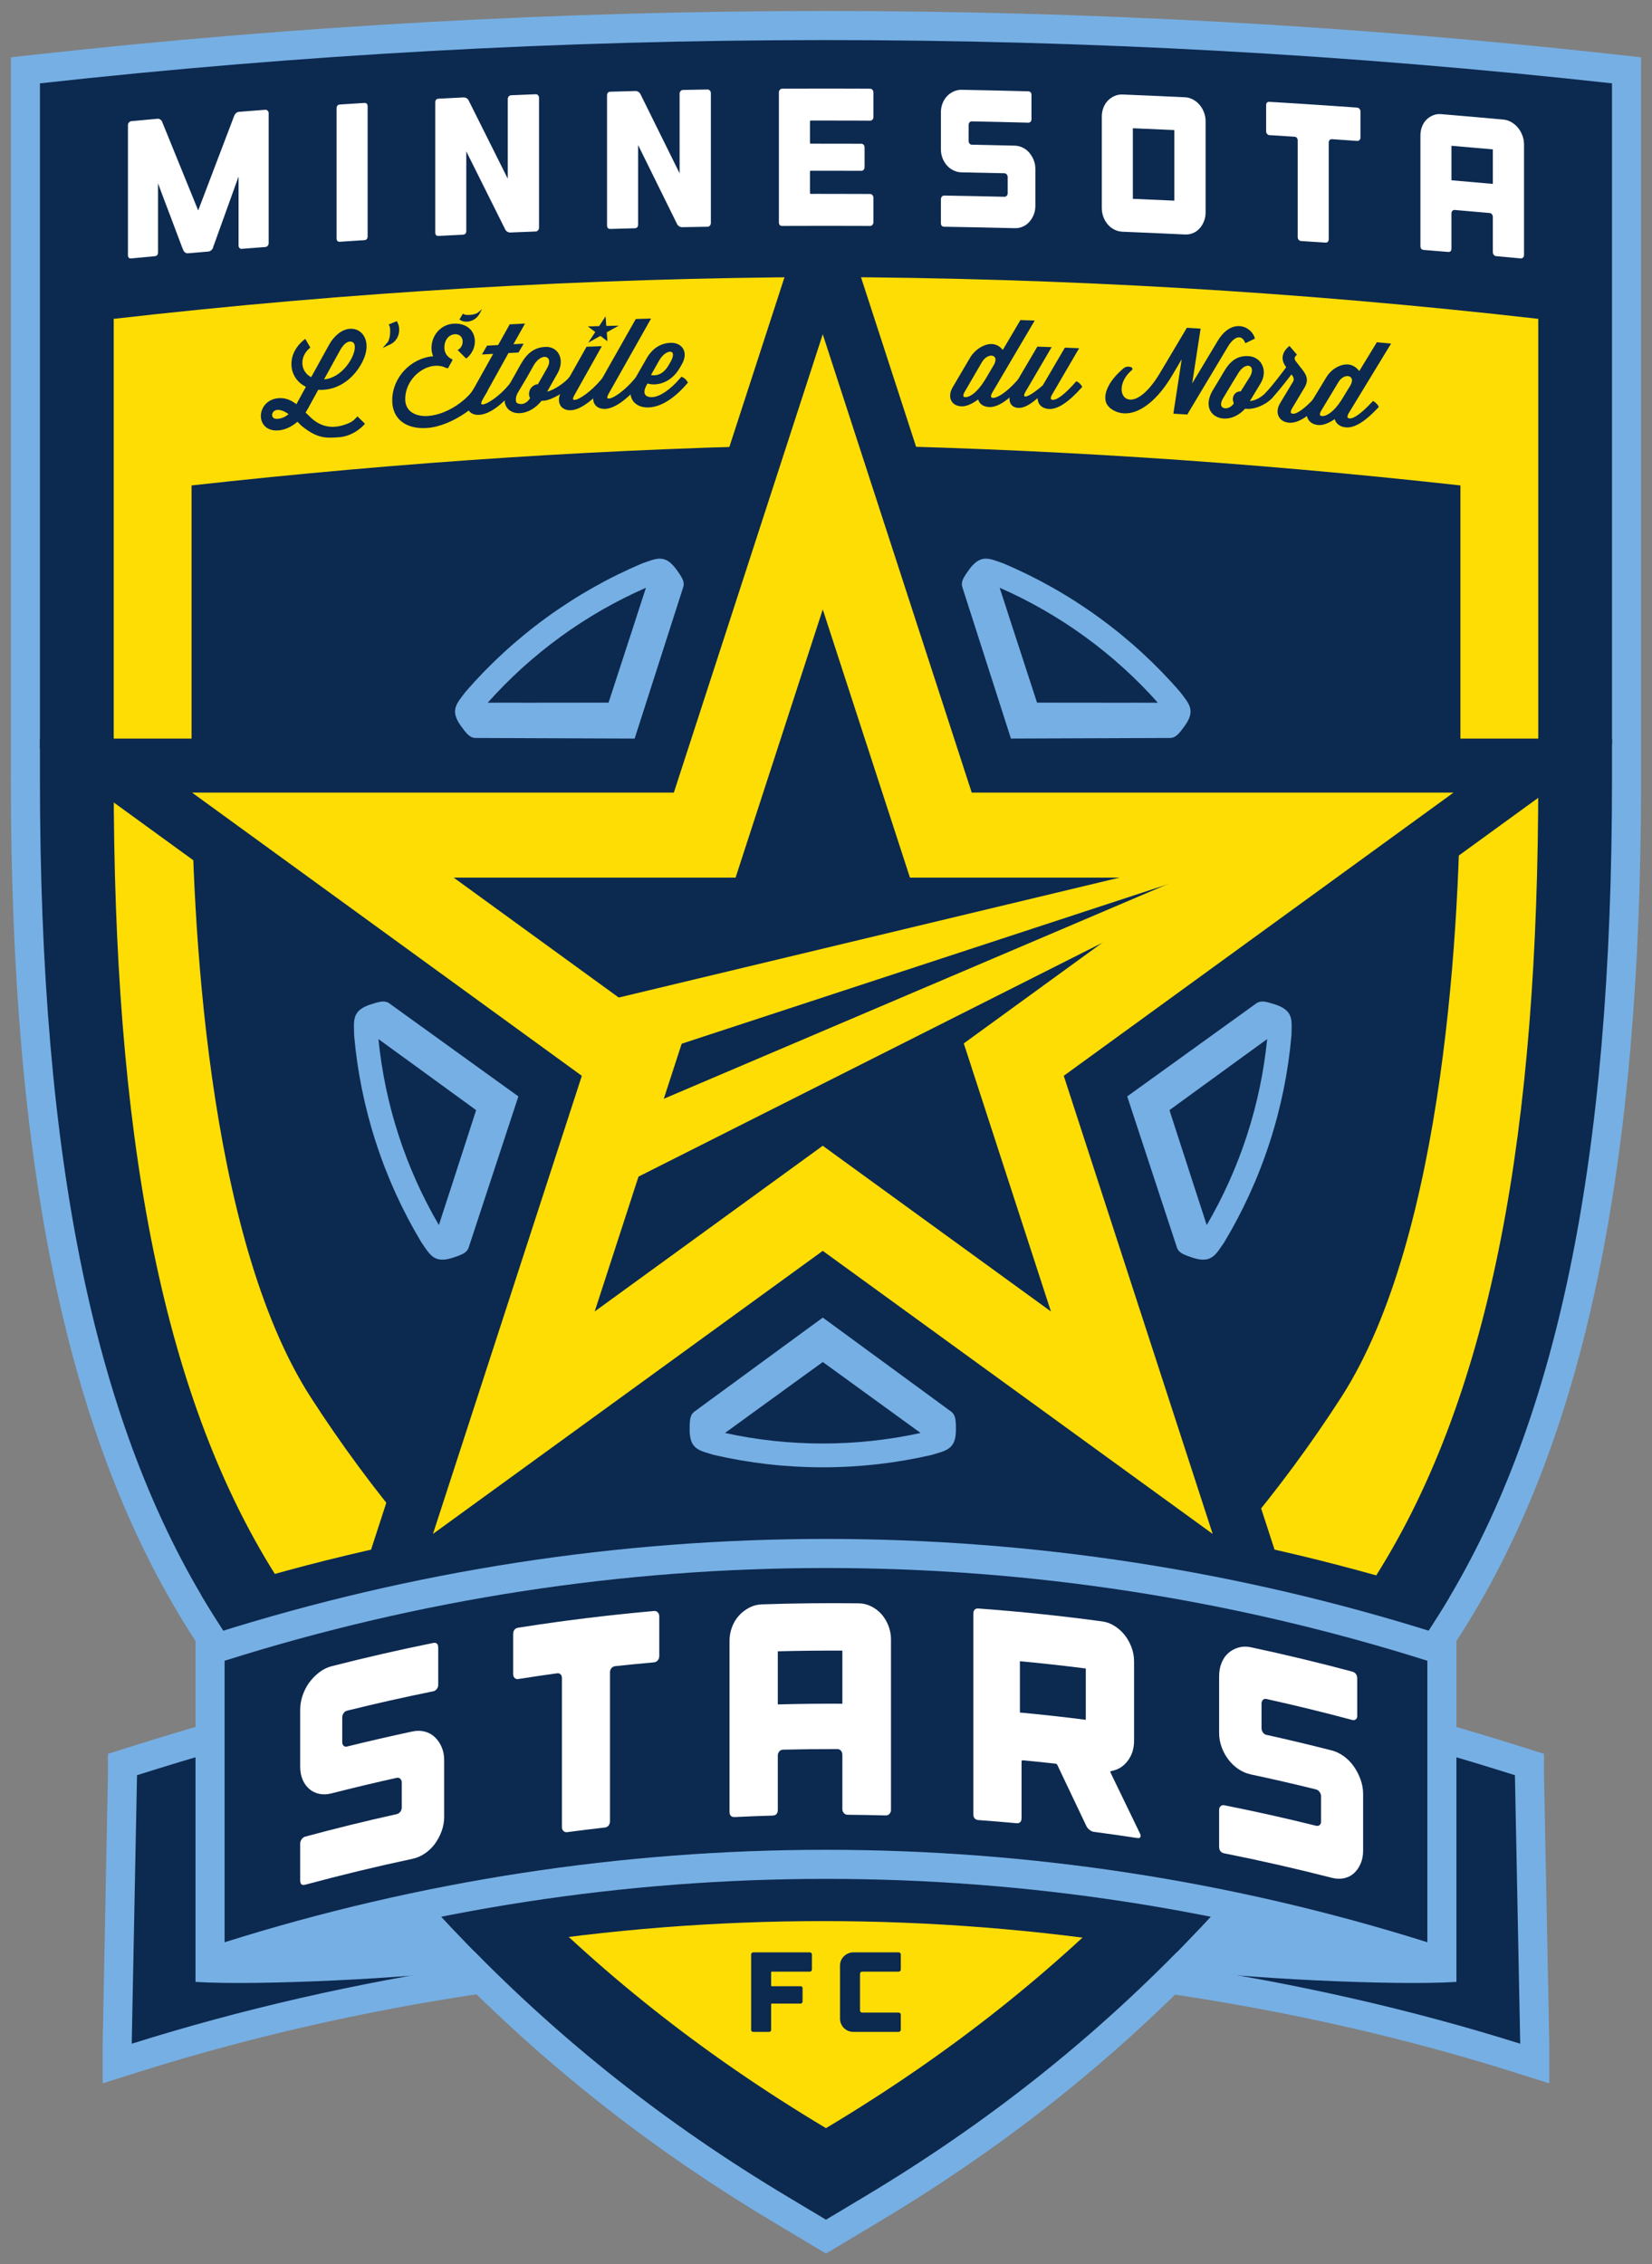 <?xml version="1.0" encoding="UTF-8" standalone="no"?>
<!-- Created with Inkscape (http://www.inkscape.org/) -->

<svg
   xmlns:dc="http://purl.org/dc/elements/1.1/"
   xmlns:cc="http://creativecommons.org/ns#"
   xmlns:rdf="http://www.w3.org/1999/02/22-rdf-syntax-ns#"
   xmlns:svg="http://www.w3.org/2000/svg"
   xmlns="http://www.w3.org/2000/svg"
   version="1.1"
   width="270.133"
   height="370.188" viewBox="0 0 538.583 738.071"
   id="svg7908">
  <rect x="0" y="0" width="538.583" height="738.071" fill="#808080" stroke="none"/>
  <defs
     id="defs7910">
    <clipPath
       id="clipPath7669">
      <path
         d="m 18,647.34 92,0 0,126.552 -92,0 0,-126.552 z"
         id="path7671" />
    </clipPath>
    <clipPath
       id="clipPath7677">
      <path
         d="m 18,773.892 92,0 0,-126.552 -92,0 0,126.552 z"
         id="path7679" />
    </clipPath>
    <clipPath
       id="clipPath7685">
      <path
         d="m 18,773.892 92,0 0,-126.552 -92,0 0,126.552 z"
         id="path7687" />
    </clipPath>
    <clipPath
       id="clipPath7693">
      <path
         d="m 17.395,777.489 93.074,0 0,-132.963 -93.074,0 0,132.963 z"
         id="path7695" />
    </clipPath>
    <clipPath
       id="clipPath7717">
      <path
         d="m 108.358,769.809 c -14.807,1.635 -29.683,2.449 -44.558,2.441 -14.742,-0.007 -29.484,-0.821 -44.159,-2.441 l 0,-39.292 c 0,-21.574 3.111,-36.555 9.791,-47.147 8.913,-14.13 18.611,-24.577 32.425,-32.836 l 2.143,-1.282 2.143,1.282 c 13.815,8.259 23.511,18.706 32.424,32.837 6.68,10.591 9.791,25.572 9.791,47.146 l 0,39.292 z"
         id="path7719" />
    </clipPath>
  </defs>
  <g
     transform="translate(-130.465,-184.991)"
     id="layer1">
    <g
       transform="matrix(5.777,0,0,-5.777,30.02,4659.348)"
       clip-path="url(#clipPath7669)"
       id="g7667">
      <g
         id="g7673">
        <g
           clip-path="url(#clipPath7677)"
           id="g7675">
          <g
             id="g7681">
            <g
               clip-path="url(#clipPath7685)"
               id="g7683">
              <g
                 id="g7689">
                <g
                   clip-path="url(#clipPath7693)"
                   id="g7691">
                  <path
                     d="m 104.82,656.945 -2.134,0.672 c -12.292,3.869 -25.952,5.832 -38.835,5.832 -12.884,0 -26.245,-1.963 -38.537,-5.832 l -2.134,-0.672 0,2.238 0.298,15.153 0,1.203 1.148,0.362 c 12.611,3.984 26.007,6.899 39.225,6.899 13.217,0 26.911,-2.915 39.524,-6.899 l 1.147,-0.362 0,-1.203 0.298,-15.153 0,-2.238 z"
                     id="path7697"
                     style="fill:#76afe3;fill-opacity:1;fill-rule:nonzero;stroke:none" />
                  <path
                     d="m 103.179,659.182 c -12.455,3.921 -26.279,5.908 -39.328,5.908 -13.05,0 -26.576,-1.987 -39.03,-5.908 l 0.298,15.153 c 12.452,3.933 25.681,6.823 38.732,6.823 13.05,0 26.577,-2.89 39.029,-6.823 l 0.299,-15.153 z"
                     id="path7699"
                     style="fill:#0c2950;fill-opacity:1;fill-rule:nonzero;stroke:none" />
                  <path
                     d="m 99.579,662.671 c -3.552,-0.233 -12.501,0.236 -15.122,0.671 l -0.636,5.603 14.698,-2.163 1.06,-4.111 z"
                     id="path7701"
                     style="fill:#76afe3;fill-opacity:1;fill-rule:nonzero;stroke:none" />
                  <path
                     d="m 28.421,662.671 c 3.552,-0.233 12.501,0.236 15.121,0.671 l 0.637,5.603 -14.698,-2.163 -1.06,-4.111 z"
                     id="path7703"
                     style="fill:#76afe3;fill-opacity:1;fill-rule:nonzero;stroke:none" />
                  <path
                     d="m 64,647.34 -0.842,0.503 -2.143,1.282 C 47.778,657.039 37.609,667.331 28.044,682.495 21.192,693.359 18,708.618 18,730.517 l 0,39.292 0,1.47 1.461,0.162 c 14.67,1.619 29.587,2.444 44.339,2.451 l 0.207,0 c 14.821,0 29.804,-0.825 44.532,-2.451 l 1.461,-0.162 0,-1.47 0,-39.292 c 0,-21.898 -3.192,-37.158 -10.045,-48.022 -9.564,-15.164 -19.733,-25.457 -32.97,-33.37 L 64.842,647.843 64,647.34 z"
                     id="path7705"
                     style="fill:#76afe3;fill-opacity:1;fill-rule:nonzero;stroke:none" />
                  <path
                     d="m 108.358,769.809 c -14.807,1.635 -29.683,2.449 -44.558,2.441 -14.742,-0.007 -29.484,-0.821 -44.159,-2.441 l 0,-39.292 c 0,-21.574 3.111,-36.555 9.791,-47.147 8.913,-14.13 18.611,-24.577 32.425,-32.836 l 2.143,-1.282 2.143,1.282 c 13.815,8.259 23.511,18.706 32.424,32.837 6.68,10.591 9.791,25.572 9.791,47.146 l 0,39.292 z"
                     id="path7707"
                     style="fill:#0c2950;fill-opacity:1;fill-rule:nonzero;stroke:none" />
                  <path
                     d="M 63.819,758.88 C 50.46,758.824 37.101,758.037 23.804,756.519 l 0,-26.002 c 0,-19.647 2.58,-34.506 9.15,-44.917 C 40.8,673.165 49.757,662.931 64,654.418 c 14.243,8.513 23.201,18.747 31.046,31.182 6.57,10.411 9.151,25.27 9.151,44.917 l 0,26.002 c -13.419,1.531 -26.898,2.318 -40.378,2.361"
                     id="path7709"
                     style="fill:#fddd04;fill-opacity:1;fill-rule:nonzero;stroke:none" />
                  <path
                     d="m 63.837,749.418 c -11.993,-0.204 -23.687,-0.971 -35.64,-2.3 l 0,-16.059 c 0,-8.29 0.858,-26.296 6.728,-35.401 6.869,-10.652 16.367,-19.467 29.075,-26.728 12.709,7.261 22.207,16.076 29.075,26.728 5.871,9.105 6.729,27.111 6.729,35.401 l 0,16.059 c -12.062,1.339 -23.865,2.106 -35.967,2.3"
                     id="path7711"
                     style="fill:#0c2950;fill-opacity:1;fill-rule:nonzero;stroke:none" />
                  <g
                     id="g7713">
                    <g
                       clip-path="url(#clipPath7717)"
                       id="g7715">
                      <path
                         d="m 36.024,679.975 2.898,8.916 7.718,23.748 -20.208,14.682 -7.588,5.512 9.379,0 24.978,0 7.719,23.759 2.897,8.919 2.899,-8.919 7.722,-23.759 24.98,0 9.378,0 -7.586,-5.512 -20.208,-14.682 7.718,-23.748 2.898,-8.915 -7.585,5.508 -20.213,14.674 -20.209,-14.674 -7.587,-5.509 z"
                         id="path7721"
                         style="fill:#0c2950;fill-opacity:1;fill-rule:nonzero;stroke:none" />
                      <path
                         d="m 76.694,700.505 -4.674,14.377 -0.244,0.748 0.636,0.463 5.371,3.903 6.869,4.991 -15.127,0 -0.786,0 -0.243,0.749 -4.677,14.386 -4.677,-14.386 -0.242,-0.749 -0.786,0 -15.124,0 12.237,-8.891 0.637,-0.461 -0.243,-0.748 -4.673,-14.382 12.234,8.888 0.636,0.463 0.636,-0.463 12.24,-8.888 z M 99.418,729.786 77.419,713.802 85.823,687.95 63.819,703.924 41.82,687.95 l 8.402,25.852 -21.999,15.984 27.192,0 8.403,25.864 8.407,-25.864 27.193,0 z"
                         id="path7723"
                         style="fill:#fddd04;fill-opacity:1;fill-rule:nonzero;stroke:none" />
                      <path
                         d="m 85.608,726.195 -35.935,-8.606 2.421,-3.21 33.501,10.989 0.013,0.827 z"
                         id="path7725"
                         style="fill:#fddd04;fill-opacity:1;fill-rule:nonzero;stroke:none" />
                      <path
                         d="m 86.183,725.854 -33.282,-14.177 -1.422,-4.542 33.745,17.011 0.959,1.708 z"
                         id="path7727"
                         style="fill:#fddd04;fill-opacity:1;fill-rule:nonzero;stroke:none" />
                      <path
                         d="m 63.821,693.053 c 1.893,0 3.739,0.206 5.518,0.594 l -0.054,0.04 -0.953,0.691 -0.353,0.257 -0.712,0.517 -0.533,0.386 -0.555,0.402 -0.262,0.191 -0.848,0.616 -0.843,0.611 -0.291,0.21 -0.061,0.044 -0.053,0.037 -0.002,0 -0.052,-0.037 -0.061,-0.044 -0.291,-0.21 -0.843,-0.611 -0.849,-0.616 -0.261,-0.191 -0.555,-0.402 -0.534,-0.386 -0.711,-0.517 -0.353,-0.257 -0.953,-0.691 -0.053,-0.04 c 1.777,-0.388 3.623,-0.595 5.518,-0.594 m 0,-1.344 c -2.114,0 -4.17,0.242 -6.144,0.699 -10e-4,0 -0.002,0 -0.002,0 -0.002,10e-4 -0.003,10e-4 -0.004,10e-4 l 0,10e-4 c -0.8,0.244 -1.365,0.299 -1.365,1.415 0,0.116 0.001,0.221 0.005,0.318 l 0,10e-4 c 0.012,0.319 0.059,0.539 0.241,0.692 l 7.267,5.321 0.002,10e-4 7.267,-5.322 c 0.182,-0.153 0.23,-0.373 0.242,-0.692 0,0 0,-10e-4 0,-10e-4 0.004,-0.097 0.004,-0.202 0.004,-0.318 0,-1.117 -0.564,-1.171 -1.364,-1.415 l 0,-10e-4 c -0.002,0 -0.002,0 -0.003,-10e-4 -0.002,0 -0.002,0 -0.003,0 -1.974,-0.456 -4.03,-0.699 -6.143,-0.699"
                         id="path7729"
                         style="fill:#76afe3;fill-opacity:1;fill-rule:nonzero;stroke:none" />
                      <path
                         d="m 49.027,738.582 c -1.533,-1.113 -2.904,-2.366 -4.115,-3.724 l 0.067,-10e-4 1.177,0.002 0.437,-0.001 0.88,-10e-4 0.658,0.002 0.685,0 0.324,0 1.048,10e-4 1.041,10e-4 0.359,0 0.076,10e-4 0.064,0 10e-4,0.001 0.021,0.062 0.024,0.071 0.111,0.341 0.323,0.99 0.325,0.997 0.099,0.308 0.213,0.652 0.205,0.625 0.271,0.837 0.134,0.416 0.365,1.119 0.021,0.064 c -1.667,-0.732 -3.282,-1.649 -4.814,-2.763 m -0.79,1.087 c 1.71,1.242 3.516,2.255 5.382,3.046 0,0 10e-4,0 10e-4,0 0.002,10e-4 0.003,0.002 0.003,0.002 l 0.001,0 c 0.79,0.273 1.28,0.56 1.936,-0.343 0.068,-0.095 0.129,-0.18 0.183,-0.26 10e-4,0 10e-4,-10e-4 10e-4,-10e-4 0.177,-0.266 0.268,-0.471 0.211,-0.702 l -2.752,-8.577 -0.001,-10e-4 -9.006,0.034 c -0.238,0.017 -0.406,0.167 -0.603,0.418 -0.001,0 -0.001,10e-4 -0.001,10e-4 -0.059,0.076 -0.122,0.16 -0.19,0.254 -0.656,0.904 -0.232,1.28 0.272,1.948 l 0,0 c 0,10e-4 10e-4,0.002 0.002,0.003 0,0 10e-4,10e-4 10e-4,10e-4 1.329,1.53 2.851,2.935 4.56,4.177"
                         id="path7731"
                         style="fill:#76afe3;fill-opacity:1;fill-rule:nonzero;stroke:none" />
                      <path
                         d="m 39.883,710.444 c 0.586,-1.802 1.353,-3.493 2.272,-5.064 l 0.02,0.063 0.363,1.12 0.136,0.415 0.272,0.836 0.202,0.627 0.211,0.651 0.1,0.309 0.324,0.997 0.32,0.991 0.111,0.342 0.023,0.071 0.019,0.061 0,0.002 -0.052,0.039 -0.061,0.044 -0.29,0.212 -0.842,0.612 -0.848,0.618 -0.262,0.189 -0.553,0.404 -0.532,0.388 -0.713,0.517 -0.353,0.256 -0.952,0.692 -0.054,0.04 c 0.181,-1.811 0.554,-3.631 1.139,-5.432 m -1.277,-0.415 c -0.653,2.01 -1.058,4.04 -1.234,6.059 0,0.001 0,0.001 0,0.002 0,10e-4 -10e-4,0.002 0,0.003 l 0,0.001 c -0.015,0.836 -0.137,1.39 0.925,1.735 0.11,0.036 0.21,0.068 0.303,0.094 10e-4,0 10e-4,0 10e-4,0 0.307,0.087 0.531,0.11 0.733,-0.015 l 7.307,-5.268 0,-10e-4 -2.815,-8.556 c -0.09,-0.22 -0.284,-0.333 -0.584,-0.444 0,0 0,0 0,0 -0.091,-0.034 -0.191,-0.067 -0.301,-0.103 -1.062,-0.345 -1.289,0.175 -1.769,0.861 0,10e-4 -10e-4,10e-4 -10e-4,0.003 -10e-4,0 -10e-4,10e-4 -10e-4,0.002 -1.045,1.736 -1.911,3.617 -2.564,5.627"
                         id="path7733"
                         style="fill:#76afe3;fill-opacity:1;fill-rule:nonzero;stroke:none" />
                      <path
                         d="m 78.615,738.582 c -1.533,1.114 -3.148,2.031 -4.814,2.763 l 0.021,-0.064 0.365,-1.119 0.133,-0.416 0.272,-0.837 0.204,-0.625 0.213,-0.652 0.1,-0.308 0.324,-0.997 0.324,-0.99 0.11,-0.341 0.025,-0.071 0.02,-0.061 10e-4,-0.002 0.065,0 0.075,-10e-4 0.359,0 1.041,-10e-4 1.049,-10e-4 0.324,0 0.684,-0.001 0.659,-10e-4 0.88,0 0.436,10e-4 1.177,-10e-4 0.067,10e-4 c -1.21,1.358 -2.581,2.611 -4.114,3.724 m 0.789,1.087 c 1.71,-1.242 3.231,-2.647 4.56,-4.177 0,0 0.001,-10e-4 0.001,-10e-4 10e-4,-10e-4 0.002,-0.002 0.002,-0.003 l 0,0 c 0.504,-0.668 0.929,-1.044 0.272,-1.948 -0.068,-0.094 -0.13,-0.178 -0.19,-0.254 l 0,-10e-4 c -0.198,-0.251 -0.365,-0.401 -0.603,-0.418 l -9.007,-0.033 -10e-4,0 -2.752,8.576 c -0.057,0.232 0.034,0.437 0.211,0.703 0,0 10e-4,10e-4 10e-4,10e-4 0.054,0.08 0.115,0.165 0.184,0.26 0.656,0.903 1.145,0.616 1.936,0.343 l 0,0 c 0.002,-10e-4 0.002,-10e-4 0.003,-10e-4 0,-10e-4 0.001,-10e-4 0.002,-10e-4 1.865,-0.791 3.671,-1.804 5.381,-3.046"
                         id="path7735"
                         style="fill:#76afe3;fill-opacity:1;fill-rule:nonzero;stroke:none" />
                      <path
                         d="m 87.758,710.444 c 0.585,1.802 0.959,3.621 1.14,5.432 l -0.055,-0.04 -0.951,-0.692 -0.354,-0.256 -0.712,-0.517 -0.532,-0.388 -0.553,-0.403 -0.263,-0.19 -0.848,-0.617 -0.841,-0.613 -0.291,-0.212 -0.06,-0.044 -0.052,-0.039 0,-10e-4 0.019,-0.062 0.022,-0.071 0.111,-0.342 0.32,-0.991 0.324,-0.997 0.101,-0.308 0.21,-0.652 0.202,-0.626 0.273,-0.837 0.135,-0.415 0.363,-1.119 0.021,-0.064 c 0.918,1.571 1.685,3.262 2.271,5.064 m 1.277,-0.415 c -0.653,-2.01 -1.519,-3.891 -2.563,-5.627 -10e-4,-0.001 -10e-4,-0.002 -10e-4,-0.002 -0.001,-0.002 -0.001,-0.002 -0.001,-0.002 l -0.001,-10e-4 c -0.479,-0.686 -0.707,-1.205 -1.769,-0.861 -0.11,0.036 -0.209,0.069 -0.3,0.103 l -0.001,0 c -0.3,0.111 -0.494,0.224 -0.584,0.444 l -2.815,8.556 0,0.002 7.307,5.266 c 0.202,0.126 0.426,0.103 0.734,0.016 0,10e-4 0,0 0,0 0.093,-0.026 0.194,-0.058 0.304,-0.094 1.062,-0.345 0.94,-0.899 0.924,-1.735 l 10e-4,0 c 0,-0.002 -10e-4,-0.003 -10e-4,-0.004 l 0,-0.002 c -0.176,-2.018 -0.581,-4.049 -1.234,-6.059"
                         id="path7737"
                         style="fill:#76afe3;fill-opacity:1;fill-rule:nonzero;stroke:none" />
                      <path
                         d="m 99.506,660.45 c -23.19,7.536 -48.169,7.536 -71.359,0 l 0,23.812 c 23.19,7.535 48.169,7.535 71.359,0 l 0,-23.812 z"
                         id="path7739"
                         style="fill:#0c2950;fill-opacity:1;fill-rule:nonzero;stroke:none" />
                    </g>
                  </g>
                  <path
                     d="m 32.505,768.25 c 0.03,-0.034 0.045,-0.077 0.044,-0.129 l 0,-7.324 c 0,-0.059 -0.017,-0.11 -0.054,-0.154 -0.036,-0.043 -0.081,-0.066 -0.135,-0.07 -0.444,-0.034 -0.888,-0.068 -1.332,-0.103 -0.053,-0.005 -0.096,0.012 -0.129,0.05 -0.034,0.038 -0.05,0.087 -0.05,0.145 l 0,3.884 c -0.232,-0.646 -0.464,-1.291 -0.696,-1.937 -0.086,-0.243 -0.173,-0.483 -0.259,-0.718 -0.086,-0.236 -0.162,-0.447 -0.228,-0.633 -0.067,-0.186 -0.121,-0.34 -0.164,-0.461 -0.044,-0.122 -0.069,-0.187 -0.075,-0.195 -0.007,-0.026 -0.014,-0.052 -0.02,-0.079 -0.019,-0.053 -0.055,-0.1 -0.104,-0.141 -0.05,-0.041 -0.102,-0.064 -0.154,-0.068 -0.385,-0.033 -0.769,-0.065 -1.154,-0.098 -0.053,-0.005 -0.104,0.009 -0.154,0.041 -0.05,0.033 -0.084,0.074 -0.104,0.124 -0.01,0.025 -0.02,0.05 -0.03,0.075 -0.007,0.007 -0.032,0.067 -0.075,0.182 -0.042,0.114 -0.097,0.258 -0.163,0.433 -0.067,0.175 -0.141,0.373 -0.224,0.595 -0.083,0.221 -0.167,0.446 -0.254,0.675 -0.205,0.535 -0.434,1.14 -0.685,1.819 l 0,-3.884 c 0,-0.14 -0.063,-0.215 -0.189,-0.226 -0.441,-0.041 -0.881,-0.081 -1.322,-0.123 -0.126,-0.012 -0.188,0.052 -0.188,0.192 l 0,7.325 c 0,0.081 0.029,0.142 0.089,0.185 0.02,0.024 0.05,0.038 0.089,0.041 0.003,10e-4 0.006,10e-4 0.01,10e-4 0.457,0.043 0.914,0.086 1.372,0.127 0.036,0.003 0.073,0.007 0.109,0.01 0.053,0.005 0.105,-0.009 0.154,-0.041 0.05,-0.033 0.084,-0.074 0.104,-0.124 0.68,-1.668 1.358,-3.339 2.038,-5.01 0.679,1.787 1.359,3.572 2.038,5.357 0.02,0.053 0.055,0.1 0.105,0.141 0.049,0.04 0.1,0.063 0.154,0.067 0.037,0.003 0.073,0.006 0.109,0.008 0.461,0.037 0.922,0.073 1.382,0.108 0.004,0 0.007,0 0.011,10e-4 0.01,0 0.019,10e-4 0.029,0.002 0.04,-0.012 0.075,-0.035 0.105,-0.07"
                     id="path7741"
                     style="fill:#ffffff;fill-opacity:1;fill-rule:nonzero;stroke:none" />
                  <path
                     d="m 38.134,761.18 c 0,-0.14 -0.063,-0.214 -0.189,-0.221 -0.458,-0.029 -0.916,-0.058 -1.374,-0.089 -0.126,-0.008 -0.189,0.058 -0.189,0.198 l 0,7.324 c 0,0.14 0.063,0.215 0.189,0.223 0.458,0.03 0.916,0.059 1.374,0.088 0.126,0.007 0.189,-0.059 0.189,-0.199 l 0,-7.324 z"
                     id="path7743"
                     style="fill:#ffffff;fill-opacity:1;fill-rule:nonzero;stroke:none" />
                  <path
                     d="m 47.751,769.138 c 0.036,-0.039 0.055,-0.088 0.055,-0.147 l 0,-7.324 c -10e-4,-0.059 -0.019,-0.11 -0.055,-0.152 -0.037,-0.042 -0.082,-0.063 -0.134,-0.066 -0.439,-0.017 -0.877,-0.034 -1.315,-0.053 -0.041,-0.002 -0.08,-0.003 -0.12,-0.005 -0.054,-0.003 -0.106,0.012 -0.16,0.043 -0.053,0.03 -0.093,0.071 -0.119,0.121 -0.734,1.473 -1.468,2.945 -2.202,4.414 l 0,-4.482 c 0,-0.14 -0.062,-0.212 -0.189,-0.219 -0.458,-0.022 -0.916,-0.045 -1.374,-0.069 -0.126,-0.007 -0.189,0.06 -0.189,0.2 l 0,7.324 c 0,0.14 0.063,0.213 0.189,0.22 0.471,0.025 0.943,0.048 1.414,0.072 0.053,0.002 0.106,-0.011 0.16,-0.042 0.053,-0.03 0.092,-0.071 0.119,-0.122 0.737,-1.473 1.474,-2.947 2.211,-4.424 l 0,4.492 c 0,0.059 0.018,0.109 0.055,0.152 0.037,0.042 0.082,0.064 0.135,0.066 0.461,0.019 0.923,0.039 1.385,0.057 0.052,0.002 0.097,-0.017 0.134,-0.056"
                     id="path7745"
                     style="fill:#ffffff;fill-opacity:1;fill-rule:nonzero;stroke:none" />
                  <path
                     d="m 57.449,769.402 c 0.036,-0.04 0.055,-0.089 0.055,-0.148 l 0,-7.324 c 0,-0.059 -0.019,-0.109 -0.055,-0.15 -0.037,-0.042 -0.082,-0.062 -0.134,-0.063 -0.439,-0.007 -0.878,-0.015 -1.316,-0.023 -0.04,-10e-4 -0.08,-0.002 -0.12,-0.003 -0.053,0 -0.106,0.015 -0.159,0.047 -0.054,0.032 -0.093,0.074 -0.12,0.124 -0.734,1.491 -1.469,2.979 -2.202,4.465 l 0,-4.481 c -0.001,-0.14 -0.063,-0.212 -0.19,-0.215 -0.459,-0.012 -0.917,-0.024 -1.375,-0.038 -0.127,-0.003 -0.189,0.065 -0.189,0.205 l 0,7.324 c 0,0.139 0.062,0.212 0.189,0.215 0.472,0.014 0.943,0.027 1.415,0.039 0.053,0.002 0.106,-0.013 0.159,-0.045 0.053,-0.032 0.094,-0.074 0.12,-0.125 0.737,-1.49 1.475,-2.981 2.213,-4.475 l 0,4.492 c 0,0.058 0.018,0.109 0.054,0.15 0.037,0.042 0.082,0.062 0.136,0.063 0.461,0.009 0.923,0.017 1.385,0.025 0.053,10e-4 0.097,-0.019 0.134,-0.059"
                     id="path7747"
                     style="fill:#ffffff;fill-opacity:1;fill-rule:nonzero;stroke:none" />
                  <path
                     d="m 66.621,769.446 c 0.037,-0.042 0.055,-0.092 0.055,-0.15 l 0,-0.631 0,-0.332 0,-0.432 c 0,-0.058 -0.018,-0.106 -0.055,-0.143 -0.036,-0.036 -0.081,-0.055 -0.134,-0.055 -0.237,0.002 -0.472,0.003 -0.708,0.004 -0.691,0.003 -1.382,0.005 -2.073,0.004 -0.186,0 -0.372,-10e-4 -0.558,-10e-4 -0.034,0 -0.051,-0.018 -0.051,-0.055 l 0,-1.206 c 0,-0.03 0.017,-0.045 0.051,-0.044 0.95,0.002 1.9,0 2.851,-0.004 0.053,0 0.096,-0.021 0.129,-0.062 0.033,-0.041 0.05,-0.09 0.05,-0.149 l 0,-1.107 c 0,-0.059 -0.017,-0.109 -0.05,-0.149 -0.033,-0.041 -0.076,-0.06 -0.129,-0.06 -0.951,0.005 -1.901,0.006 -2.851,0.004 -0.034,0 -0.051,-0.018 -0.051,-0.056 l 0,-0.542 0,-0.011 0,-0.642 c 0,-0.037 0.017,-0.055 0.051,-0.055 0.139,10e-4 0.278,10e-4 0.418,10e-4 0.751,10e-4 1.502,0 2.253,-0.004 0.222,0 0.445,-0.002 0.668,-0.003 0.053,0 0.098,-0.021 0.134,-0.062 0.037,-0.041 0.055,-0.09 0.055,-0.15 l 0,-0.442 0,-0.575 0,-0.365 c 0,-0.059 -0.018,-0.109 -0.055,-0.15 -0.036,-0.04 -0.081,-0.059 -0.134,-0.059 -0.19,10e-4 -0.379,0.002 -0.569,0.003 -1.262,0.005 -2.524,0.005 -3.787,0 -0.199,-10e-4 -0.399,-0.002 -0.598,-0.003 -0.127,-0.001 -0.19,0.069 -0.19,0.209 l 0,0.376 0,6.417 0,0.531 c 0,0.058 0.018,0.109 0.055,0.15 0.036,0.04 0.081,0.061 0.135,0.061 0.242,0.001 0.485,0.003 0.727,0.004 1.303,0.005 2.605,0.004 3.908,-0.002 0.106,-10e-4 0.212,-0.002 0.319,-0.002 0.053,0 0.098,-0.021 0.134,-0.061"
                     id="path7749"
                     style="fill:#ffffff;fill-opacity:1;fill-rule:nonzero;stroke:none" />
                  <path
                     d="m 75.105,766.181 c 0.144,-0.071 0.266,-0.166 0.369,-0.287 0.103,-0.121 0.185,-0.259 0.25,-0.416 0.063,-0.156 0.093,-0.324 0.093,-0.501 l 0,-2.079 c 0,-0.177 -0.03,-0.344 -0.093,-0.501 -0.064,-0.157 -0.147,-0.293 -0.25,-0.408 -0.103,-0.115 -0.226,-0.205 -0.369,-0.267 -0.143,-0.062 -0.294,-0.092 -0.454,-0.087 -1.325,0.033 -2.65,0.061 -3.976,0.082 -0.126,0.002 -0.189,0.073 -0.189,0.213 l 0,1.338 c 0,0.06 0.018,0.109 0.055,0.149 0.036,0.04 0.081,0.06 0.134,0.059 1.13,-0.018 2.259,-0.041 3.389,-0.068 0.053,-10e-4 0.097,0.016 0.134,0.052 0.036,0.036 0.055,0.084 0.055,0.143 0,0.306 0,0.612 0,0.918 0,0.059 -0.019,0.109 -0.055,0.151 -0.037,0.041 -0.081,0.062 -0.134,0.063 -0.804,0.02 -1.609,0.037 -2.412,0.051 -0.16,0.003 -0.311,0.04 -0.454,0.109 -0.142,0.068 -0.267,0.162 -0.374,0.283 -0.106,0.119 -0.188,0.257 -0.249,0.412 -0.059,0.156 -0.089,0.323 -0.089,0.5 l 0,2.08 c 0,0.177 0.03,0.344 0.089,0.502 0.06,0.158 0.143,0.292 0.249,0.405 0.106,0.113 0.232,0.203 0.374,0.27 0.143,0.068 0.294,0.101 0.454,0.098 1.252,-0.023 2.505,-0.052 3.757,-0.086 0.126,-0.003 0.189,-0.075 0.189,-0.215 l 0,-1.362 c 0,-0.058 -0.018,-0.106 -0.054,-0.142 -0.036,-0.036 -0.082,-0.053 -0.135,-0.051 -1.059,0.028 -2.119,0.054 -3.179,0.074 -0.053,10e-4 -0.096,-0.018 -0.129,-0.058 -0.033,-0.04 -0.051,-0.089 -0.051,-0.148 l 0,-0.897 c 0.001,-0.058 0.018,-0.109 0.051,-0.15 0.033,-0.041 0.076,-0.062 0.129,-0.063 0.807,-0.016 1.614,-0.034 2.421,-0.054 0.16,-0.004 0.311,-0.043 0.454,-0.112"
                     id="path7751"
                     style="fill:#ffffff;fill-opacity:1;fill-rule:nonzero;stroke:none" />
                  <path
                     d="m 83.66,767.172 c -0.78,0.036 -1.56,0.071 -2.341,0.103 l 0,-3.983 c 0.781,-0.032 1.561,-0.066 2.341,-0.103 l 0,3.983 z m 0.598,1.852 c 0.159,-0.008 0.31,-0.05 0.453,-0.128 0.142,-0.076 0.265,-0.175 0.368,-0.295 0.103,-0.119 0.187,-0.259 0.25,-0.421 0.063,-0.162 0.095,-0.332 0.095,-0.509 l 0,-5.155 c 0,-0.177 -0.033,-0.343 -0.095,-0.499 -0.063,-0.155 -0.147,-0.289 -0.25,-0.402 -0.102,-0.113 -0.226,-0.199 -0.368,-0.258 -0.143,-0.059 -0.294,-0.085 -0.453,-0.077 -1.175,0.057 -2.35,0.108 -3.526,0.156 -0.159,0.006 -0.31,0.045 -0.454,0.117 -0.143,0.071 -0.267,0.169 -0.373,0.291 -0.106,0.122 -0.19,0.263 -0.249,0.424 -0.06,0.161 -0.089,0.33 -0.09,0.507 l 0,5.155 c 0,0.178 0.03,0.344 0.09,0.501 0.059,0.156 0.143,0.289 0.249,0.399 0.106,0.111 0.231,0.198 0.373,0.263 0.144,0.064 0.295,0.093 0.454,0.087 1.176,-0.048 2.351,-0.099 3.526,-0.156"
                     id="path7753"
                     style="fill:#ffffff;fill-opacity:1;fill-rule:nonzero;stroke:none" />
                  <path
                     d="m 94.164,766.756 c 0,-0.06 -0.018,-0.108 -0.053,-0.146 -0.038,-0.037 -0.082,-0.055 -0.135,-0.051 -0.471,0.034 -0.943,0.067 -1.413,0.099 -0.052,0.004 -0.099,-0.011 -0.135,-0.046 -0.036,-0.034 -0.055,-0.081 -0.055,-0.14 l 0,-5.454 c 0,-0.059 -0.016,-0.108 -0.049,-0.147 -0.035,-0.038 -0.077,-0.055 -0.129,-0.051 -0.462,0.031 -0.923,0.061 -1.384,0.091 -0.054,0.003 -0.098,0.026 -0.134,0.069 -0.037,0.042 -0.056,0.094 -0.056,0.153 l 0,5.454 c 0.001,0.059 -0.017,0.108 -0.049,0.147 -0.034,0.039 -0.077,0.06 -0.129,0.063 -0.472,0.03 -0.942,0.059 -1.414,0.088 -0.053,0.003 -0.097,0.026 -0.134,0.069 -0.037,0.042 -0.055,0.093 -0.055,0.152 l 0,1.461 c 0,0.139 0.063,0.206 0.189,0.198 0.472,-0.028 0.942,-0.057 1.414,-0.086 0.122,-0.009 0.245,-0.016 0.368,-0.024 0.461,-0.03 0.922,-0.06 1.384,-0.091 0.122,-0.008 0.245,-0.017 0.368,-0.025 0.47,-0.033 0.942,-0.065 1.413,-0.099 0.053,-0.004 0.097,-0.028 0.135,-0.071 0.035,-0.043 0.053,-0.094 0.053,-0.153 l 0,-1.46 z"
                     id="path7755"
                     style="fill:#ffffff;fill-opacity:1;fill-rule:nonzero;stroke:none" />
                  <path
                     d="m 101.634,764.135 0,1.947 c -0.778,0.071 -1.557,0.139 -2.336,0.204 l 0,-1.947 c 0.779,-0.066 1.558,-0.134 2.336,-0.204 m 0.596,3.63 c 0.159,-0.015 0.309,-0.064 0.452,-0.147 0.143,-0.083 0.266,-0.187 0.368,-0.311 0.102,-0.124 0.186,-0.268 0.248,-0.432 0.063,-0.165 0.096,-0.336 0.096,-0.513 l 0,-6.24 c 0,-0.059 -0.019,-0.107 -0.055,-0.144 -0.037,-0.037 -0.082,-0.053 -0.135,-0.048 -0.46,0.044 -0.921,0.086 -1.382,0.128 -0.052,0.005 -0.097,0.029 -0.133,0.072 -0.036,0.044 -0.055,0.096 -0.055,0.155 l 0,1.981 c 0,0.058 -0.017,0.11 -0.049,0.153 -0.034,0.044 -0.076,0.068 -0.129,0.073 -0.657,0.058 -1.313,0.116 -1.968,0.171 -0.053,0.005 -0.098,-0.011 -0.135,-0.049 -0.037,-0.037 -0.055,-0.085 -0.055,-0.144 l 0,-1.981 c 0,-0.14 -0.064,-0.205 -0.188,-0.194 -0.457,0.039 -0.915,0.076 -1.372,0.113 -0.127,0.011 -0.19,0.086 -0.19,0.226 l 0,6.24 c 0,0.176 0.031,0.342 0.09,0.496 0.06,0.154 0.142,0.283 0.249,0.388 0.106,0.107 0.231,0.188 0.372,0.247 0.143,0.058 0.294,0.081 0.453,0.067 1.172,-0.097 2.346,-0.2 3.518,-0.307"
                     id="path7757"
                     style="fill:#ffffff;fill-opacity:1;fill-rule:nonzero;stroke:none" />
                  <path
                     d="m 99.579,662.671 -2.134,0.671 c -10.836,3.412 -22.089,5.142 -33.445,5.142 -11.355,0 -22.608,-1.73 -33.445,-5.142 l -2.134,-0.671 0,2.237 0,15.885 0,1.203 1.147,0.362 c 11.155,3.523 22.739,5.31 34.432,5.31 11.692,0 23.277,-1.787 34.433,-5.31 l 1.146,-0.362 0,-1.203 0,-15.885 0,-2.237 z"
                     id="path7759"
                     style="fill:#76afe3;fill-opacity:1;fill-rule:nonzero;stroke:none" />
                  <path
                     d="m 97.938,664.908 c -10.998,3.463 -22.415,5.217 -33.938,5.217 -11.523,0 -22.94,-1.754 -33.938,-5.217 l 0,15.885 c 10.995,3.473 22.414,5.234 33.938,5.234 11.524,0 22.942,-1.761 33.938,-5.234 l 0,-15.885 z"
                     id="path7761"
                     style="fill:#0c2950;fill-opacity:1;fill-rule:nonzero;stroke:none" />
                  <path
                     d="m 41.362,676.795 c 0.218,-0.057 0.407,-0.162 0.564,-0.312 0.158,-0.15 0.285,-0.335 0.382,-0.555 0.097,-0.22 0.145,-0.467 0.145,-0.74 l 0,-3.209 c 0,-0.274 -0.048,-0.542 -0.145,-0.805 -0.097,-0.265 -0.224,-0.502 -0.382,-0.716 -0.157,-0.215 -0.346,-0.394 -0.564,-0.542 -0.219,-0.148 -0.45,-0.248 -0.694,-0.299 -2.028,-0.431 -4.046,-0.919 -6.054,-1.462 -0.191,-0.052 -0.287,0.029 -0.287,0.245 l 0,2.066 c 0,0.092 0.028,0.175 0.083,0.253 0.055,0.078 0.123,0.128 0.204,0.15 1.711,0.463 3.429,0.886 5.155,1.267 0.081,0.018 0.15,0.062 0.205,0.131 0.056,0.069 0.084,0.149 0.084,0.239 l 0,1.418 c 0,0.092 -0.028,0.161 -0.084,0.212 -0.055,0.05 -0.124,0.067 -0.205,0.049 -1.228,-0.272 -2.452,-0.564 -3.673,-0.876 -0.243,-0.063 -0.472,-0.072 -0.689,-0.027 -0.217,0.045 -0.405,0.137 -0.567,0.277 -0.161,0.138 -0.287,0.314 -0.377,0.529 -0.09,0.215 -0.136,0.457 -0.136,0.732 l 0,3.198 c 0,0.274 0.046,0.544 0.136,0.814 0.091,0.27 0.216,0.513 0.377,0.733 0.162,0.22 0.35,0.412 0.567,0.578 0.217,0.165 0.446,0.278 0.689,0.34 1.901,0.488 3.813,0.925 5.731,1.313 0.193,0.039 0.291,-0.05 0.291,-0.267 l 0,-2.099 c 0,-0.089 -0.029,-0.169 -0.085,-0.237 -0.056,-0.068 -0.124,-0.11 -0.206,-0.126 -1.624,-0.327 -3.241,-0.691 -4.853,-1.091 -0.081,-0.02 -0.147,-0.068 -0.197,-0.142 -0.051,-0.076 -0.076,-0.157 -0.076,-0.248 l 0,-1.376 c 0,-0.093 0.025,-0.162 0.076,-0.212 0.05,-0.05 0.116,-0.066 0.197,-0.045 1.228,0.304 2.459,0.588 3.694,0.851 0.244,0.051 0.475,0.048 0.694,-0.009"
                     id="path7763"
                     style="fill:#ffffff;fill-opacity:1;fill-rule:nonzero;stroke:none" />
                  <path
                     d="m 54.592,681.051 c 0,-0.091 -0.029,-0.17 -0.085,-0.237 -0.057,-0.068 -0.126,-0.103 -0.209,-0.111 -0.731,-0.065 -1.462,-0.136 -2.193,-0.215 -0.082,-0.009 -0.153,-0.046 -0.208,-0.109 -0.057,-0.063 -0.085,-0.14 -0.085,-0.23 l 0,-8.41 c 0,-0.091 -0.026,-0.171 -0.078,-0.239 -0.051,-0.069 -0.118,-0.107 -0.2,-0.116 -0.715,-0.081 -1.429,-0.169 -2.143,-0.264 -0.082,-0.01 -0.151,0.011 -0.208,0.066 -0.056,0.055 -0.084,0.129 -0.084,0.219 l 0,8.411 c 0,0.09 -0.026,0.16 -0.077,0.21 -0.051,0.049 -0.118,0.07 -0.2,0.058 -0.729,-0.1 -1.456,-0.207 -2.184,-0.322 -0.081,-0.013 -0.15,0.006 -0.207,0.06 -0.057,0.052 -0.084,0.125 -0.084,0.216 l 0,2.251 c 0,0.217 0.097,0.34 0.291,0.371 0.728,0.115 1.455,0.222 2.184,0.322 0.19,0.026 0.38,0.052 0.569,0.077 0.714,0.094 1.428,0.182 2.143,0.263 0.19,0.022 0.381,0.043 0.571,0.063 0.731,0.079 1.462,0.151 2.193,0.216 0.083,0.007 0.152,-0.018 0.209,-0.076 0.056,-0.056 0.085,-0.132 0.085,-0.223 l 0,-2.251 z"
                     id="path7765"
                     style="fill:#ffffff;fill-opacity:1;fill-rule:nonzero;stroke:none" />
                  <path
                     d="m 64.925,678.368 0,2.996 c -1.215,0.007 -2.429,-0.006 -3.643,-0.038 l 0,-2.997 c 1.214,0.033 2.428,0.046 3.643,0.039 m 0.929,5.666 c 0.249,-0.004 0.484,-0.062 0.706,-0.174 0.222,-0.113 0.413,-0.26 0.574,-0.44 0.159,-0.181 0.288,-0.394 0.387,-0.642 0.097,-0.247 0.148,-0.507 0.148,-0.781 l 0,-9.617 c 0,-0.091 -0.03,-0.168 -0.086,-0.228 -0.057,-0.061 -0.127,-0.09 -0.209,-0.088 -0.718,0.019 -1.436,0.032 -2.154,0.038 -0.084,0 -0.153,0.031 -0.21,0.095 -0.057,0.062 -0.085,0.14 -0.085,0.23 l 0,3.056 c 0,0.092 -0.026,0.168 -0.078,0.23 -0.052,0.063 -0.119,0.095 -0.201,0.096 -1.023,0.003 -2.047,-0.008 -3.069,-0.033 -0.083,-0.002 -0.153,-0.036 -0.21,-0.099 -0.056,-0.065 -0.085,-0.141 -0.085,-0.233 l 0,-3.056 c 0,-0.215 -0.098,-0.326 -0.294,-0.332 -0.713,-0.021 -1.426,-0.048 -2.138,-0.083 -0.197,-0.009 -0.294,0.094 -0.294,0.31 l 0,9.617 c 0,0.274 0.046,0.535 0.138,0.784 0.093,0.25 0.222,0.466 0.388,0.65 0.165,0.184 0.359,0.334 0.582,0.452 0.221,0.117 0.456,0.18 0.704,0.189 1.828,0.063 3.658,0.083 5.486,0.059"
                     id="path7767"
                     style="fill:#ffffff;fill-opacity:1;fill-rule:nonzero;stroke:none" />
                  <path
                     d="m 78.663,680.356 c -1.237,0.158 -2.477,0.294 -3.719,0.411 l 0,-2.895 c 1.242,-0.116 2.482,-0.253 3.719,-0.411 l 0,2.895 z m 3.061,-9.318 c 0.042,-0.085 0.047,-0.152 0.016,-0.199 -0.031,-0.047 -0.087,-0.063 -0.168,-0.051 -0.815,0.125 -1.63,0.241 -2.447,0.349 -0.082,0.01 -0.164,0.046 -0.246,0.109 -0.082,0.062 -0.144,0.135 -0.184,0.22 -0.546,1.15 -1.09,2.297 -1.635,3.439 -0.021,0.048 -0.057,0.075 -0.108,0.081 -0.612,0.069 -1.225,0.132 -1.838,0.19 -0.051,0.005 -0.077,-0.021 -0.077,-0.078 l 0,-3.175 c 0,-0.217 -0.098,-0.315 -0.293,-0.297 -0.711,0.066 -1.423,0.124 -2.135,0.176 -0.195,0.015 -0.294,0.129 -0.294,0.345 l 0,11.291 c 0,0.216 0.099,0.317 0.294,0.303 2.331,-0.17 4.658,-0.413 6.978,-0.727 0.247,-0.034 0.48,-0.12 0.701,-0.259 0.22,-0.14 0.409,-0.31 0.568,-0.51 0.16,-0.2 0.287,-0.428 0.385,-0.688 0.097,-0.26 0.146,-0.525 0.146,-0.799 l 0,-4.478 c 0,-0.434 -0.115,-0.806 -0.346,-1.118 -0.231,-0.313 -0.526,-0.506 -0.885,-0.581 -0.015,-0.003 -0.031,-0.007 -0.046,-0.011 -0.071,-0.013 -0.087,-0.044 -0.045,-0.095 0.004,-0.013 0.009,-0.025 0.015,-0.037 0.548,-1.129 1.096,-2.263 1.644,-3.4"
                     id="path7769"
                     style="fill:#ffffff;fill-opacity:1;fill-rule:nonzero;stroke:none" />
                  <path
                     d="m 93.233,675.399 c 0.216,-0.159 0.404,-0.352 0.56,-0.576 0.155,-0.224 0.28,-0.467 0.376,-0.732 0.096,-0.266 0.144,-0.535 0.144,-0.808 l 0,-3.209 c 0,-0.274 -0.048,-0.519 -0.144,-0.738 -0.096,-0.219 -0.221,-0.397 -0.376,-0.538 -0.156,-0.141 -0.344,-0.232 -0.56,-0.279 -0.217,-0.045 -0.447,-0.036 -0.687,0.026 -2.014,0.516 -4.038,0.976 -6.069,1.38 -0.194,0.038 -0.29,0.164 -0.29,0.381 l 0,2.066 c 0,0.091 0.028,0.161 0.084,0.214 0.056,0.051 0.124,0.069 0.206,0.053 1.731,-0.344 3.456,-0.729 5.174,-1.155 0.082,-0.019 0.15,-0.008 0.206,0.034 0.055,0.044 0.082,0.111 0.082,0.201 l 0,1.417 c 0,0.093 -0.027,0.174 -0.082,0.251 -0.056,0.077 -0.125,0.126 -0.206,0.147 -1.223,0.302 -2.449,0.585 -3.679,0.846 -0.243,0.053 -0.475,0.151 -0.694,0.298 -0.219,0.148 -0.409,0.329 -0.572,0.544 -0.164,0.215 -0.29,0.45 -0.382,0.708 -0.092,0.257 -0.137,0.521 -0.137,0.795 l 0,3.198 c 0,0.275 0.046,0.524 0.137,0.75 0.092,0.227 0.218,0.411 0.382,0.555 0.163,0.144 0.353,0.248 0.572,0.311 0.219,0.063 0.45,0.068 0.694,0.017 1.916,-0.408 3.824,-0.866 5.722,-1.374 0.191,-0.051 0.287,-0.185 0.287,-0.401 l 0,-2.099 c 0,-0.09 -0.029,-0.157 -0.084,-0.199 -0.055,-0.041 -0.123,-0.05 -0.203,-0.029 -1.606,0.429 -3.22,0.823 -4.838,1.182 -0.081,0.017 -0.147,0 -0.198,-0.051 -0.05,-0.052 -0.077,-0.121 -0.077,-0.212 l 0,-1.376 c 0,-0.092 0.027,-0.174 0.077,-0.248 0.051,-0.073 0.116,-0.12 0.198,-0.137 1.233,-0.273 2.463,-0.567 3.69,-0.881 0.24,-0.062 0.47,-0.173 0.687,-0.332"
                     id="path7771"
                     style="fill:#ffffff;fill-opacity:1;fill-rule:nonzero;stroke:none" />
                  <path
                     d="m 35.675,753.104 c 0.004,0 0.008,0 0.011,10e-4 0.996,0.083 1.725,1.242 1.725,1.816 0,0.154 -0.052,0.335 -0.295,0.316 -0.176,-0.014 -0.373,-0.195 -0.541,-0.497 -0.3,-0.545 -0.6,-1.09 -0.9,-1.636 m -2.649,-1.724 c -0.184,-0.017 -0.282,-0.159 -0.282,-0.29 0,-0.111 0.082,-0.234 0.314,-0.213 0.232,0.021 0.433,0.108 0.613,0.266 -0.248,0.176 -0.46,0.254 -0.645,0.237 m 1.426,-0.938 c -0.105,0.081 -0.187,0.184 -0.279,0.271 -0.323,-0.283 -0.695,-0.454 -1.051,-0.487 -0.697,-0.064 -1.014,0.375 -1.014,0.812 0,0.454 0.337,0.944 0.982,1.004 0.442,0.04 0.775,-0.149 1.023,-0.339 0.003,0.007 0.007,0.014 0.011,0.02 0.01,0.02 0.021,0.04 0.033,0.06 0.165,0.301 0.33,0.602 0.495,0.902 -0.507,0.242 -0.819,0.728 -0.819,1.286 0,0.51 0.253,0.996 0.715,1.367 0.022,0.017 0.044,0.035 0.065,0.052 0.014,-0.022 0.026,-0.044 0.04,-0.067 0.072,-0.124 0.145,-0.248 0.217,-0.372 0.01,-0.017 0.02,-0.034 0.03,-0.051 -0.016,-0.014 -0.032,-0.027 -0.048,-0.041 -0.259,-0.226 -0.402,-0.516 -0.402,-0.821 0,-0.35 0.184,-0.648 0.497,-0.81 0.335,0.606 0.669,1.211 1.004,1.816 0.289,0.529 0.736,0.879 1.165,0.913 0.555,0.044 0.957,-0.374 0.957,-0.992 0,-0.29 -0.096,-0.62 -0.279,-0.956 -0.48,-0.876 -1.249,-1.418 -2.108,-1.49 -0.11,-0.009 -0.216,-0.01 -0.34,-0.003 -0.189,-0.345 -0.378,-0.689 -0.566,-1.034 -0.048,-0.09 -0.101,-0.173 -0.15,-0.247 0.028,-0.027 0.055,-0.054 0.081,-0.081 0.079,-0.079 0.162,-0.158 0.249,-0.237 0.707,-0.648 1.456,-0.526 1.938,-0.351 0.323,0.116 0.439,0.21 0.61,0.394 0.017,0.019 0.034,0.037 0.052,0.056 0.016,-0.016 0.033,-0.033 0.049,-0.05 0.109,-0.106 0.219,-0.213 0.328,-0.321 0.013,-0.012 0.027,-0.026 0.04,-0.039 -0.011,-0.017 -0.022,-0.034 -0.034,-0.051 -0.016,-0.024 -0.565,-0.646 -1.402,-0.714 -0.834,-0.068 -1.253,-0.047 -2.089,0.601"
                     id="path7773"
                     style="fill:#0c2950;fill-opacity:1;fill-rule:nonzero;stroke:none" />
                  <path
                     d="m 44.911,752.481 c -0.321,-0.711 -1.968,-2.023 -3.431,-2.121 -1.154,-0.077 -1.958,0.482 -1.958,1.562 -10e-4,1.269 1.031,2.381 2.308,2.487 -0.06,0.148 -0.092,0.304 -0.092,0.458 10e-4,0.741 0.536,1.336 1.247,1.38 0.706,0.043 1.2,-0.369 1.2,-1.001 0,-0.578 -0.42,-0.912 -0.437,-0.926 -0.018,-0.014 -0.036,-0.027 -0.054,-0.041 -0.014,0.015 -0.03,0.03 -0.045,0.044 -0.124,0.124 -0.248,0.247 -0.372,0.371 -0.022,0.022 -0.044,0.043 -0.066,0.065 0.029,0.018 0.059,0.036 0.087,0.054 0.002,10e-4 0.198,0.137 0.198,0.425 0,0.303 -0.231,0.428 -0.445,0.414 -0.282,-0.017 -0.585,-0.262 -0.585,-0.758 0,-0.426 0.328,-0.605 0.394,-0.636 0.022,-0.011 0.045,-0.021 0.067,-0.032 -0.008,-0.025 -0.016,-0.049 -0.025,-0.074 -0.069,-0.124 -0.137,-0.248 -0.206,-0.373 -0.01,-0.018 -0.02,-0.036 -0.03,-0.054 -0.019,0.005 -0.038,0.01 -0.057,0.015 -0.074,0.02 -0.147,0.046 -0.231,0.084 -0.137,0.04 -0.29,0.056 -0.445,0.045 -0.794,-0.051 -1.678,-0.839 -1.678,-1.881 0,-0.734 0.646,-0.992 1.271,-0.951 1.257,0.084 2.389,1.106 2.604,1.558"
                     id="path7775"
                     style="fill:#0c2950;fill-opacity:1;fill-rule:nonzero;stroke:none" />
                  <path
                     d="m 44.429,751.102 c -0.275,-0.016 -0.489,0.078 -0.601,0.264 -0.126,0.209 -0.102,0.501 0.063,0.801 0.443,0.793 0.886,1.585 1.328,2.376 -0.167,-0.009 -0.336,-0.018 -0.504,-0.028 -0.043,-0.002 -0.087,-0.005 -0.131,-0.007 0.023,0.038 0.045,0.078 0.067,0.116 0.067,0.115 0.134,0.23 0.2,0.345 0.008,0.013 0.015,0.025 0.022,0.038 0.014,0 0.028,0.001 0.042,0.002 0.195,0.011 0.389,0.022 0.584,0.032 0.21,0.377 0.42,0.753 0.631,1.129 0.007,0.013 0.014,0.026 0.021,0.039 0.015,0.001 0.029,0.002 0.043,0.002 0.231,0.013 0.462,0.024 0.693,0.036 0.043,0.002 0.086,0.005 0.128,0.007 -0.021,-0.039 -0.042,-0.077 -0.063,-0.115 -0.197,-0.35 -0.393,-0.701 -0.59,-1.051 0.149,0.007 0.297,0.015 0.445,0.022 0.044,0.003 0.087,0.005 0.131,0.007 -0.022,-0.039 -0.045,-0.077 -0.067,-0.116 -0.067,-0.114 -0.133,-0.229 -0.2,-0.344 -0.007,-0.012 -0.015,-0.025 -0.022,-0.037 -0.014,-10e-4 -0.028,-0.002 -0.042,-0.002 -0.174,-0.009 -0.349,-0.018 -0.523,-0.028 -0.488,-0.877 -0.977,-1.755 -1.465,-2.634 -0.076,-0.135 -0.085,-0.214 -0.067,-0.244 0.014,-0.024 0.058,-0.025 0.083,-0.023 0.257,0.015 0.953,0.482 1.476,1.114 0.015,0.019 0.031,0.038 0.047,0.057 0.012,0.014 0.023,0.028 0.035,0.042 0.017,-0.006 0.034,-0.012 0.05,-0.019 0.099,-0.036 0.102,-0.148 0.106,-0.238 0.002,-0.043 0.004,-0.091 0.015,-0.114 0.008,-0.015 0.015,-0.029 0.022,-0.044 -0.011,-0.013 -0.021,-0.026 -0.032,-0.039 -0.755,-0.917 -1.428,-1.318 -1.925,-1.346"
                     id="path7777"
                     style="fill:#0c2950;fill-opacity:1;fill-rule:nonzero;stroke:none" />
                  <path
                     d="m 48.111,754.375 c -0.144,-0.007 -0.4,-0.12 -0.609,-0.486 -0.116,-0.208 -0.234,-0.415 -0.35,-0.623 -0.186,-0.314 -0.371,-0.627 -0.557,-0.941 -0.111,-0.199 -0.117,-0.43 -0.061,-0.523 0.047,-0.078 0.23,-0.094 0.282,-0.091 0.15,0.008 0.347,0.103 0.486,0.329 -0.04,0.077 -0.06,0.162 -0.06,0.246 0,0.284 0.225,0.527 0.504,0.547 0.174,0.304 0.346,0.608 0.52,0.912 0.13,0.229 0.14,0.409 0.071,0.526 -0.033,0.056 -0.141,0.108 -0.213,0.104 -0.004,0 -0.009,0 -0.013,0 m -1.377,-3.179 c -0.342,-0.018 -0.622,0.114 -0.767,0.358 -0.181,0.304 -0.127,0.742 0.149,1.232 0.1,0.176 0.2,0.352 0.3,0.528 0.113,0.204 0.226,0.407 0.339,0.61 0.382,0.681 0.804,0.984 1.411,1.012 0.322,0.016 0.595,-0.125 0.748,-0.384 0.181,-0.303 0.156,-0.717 -0.064,-1.108 -0.194,-0.343 -0.389,-0.687 -0.583,-1.031 0.313,0.055 0.925,0.449 1.187,0.744 0.015,0.018 0.03,0.036 0.045,0.054 0.012,0.014 0.024,0.028 0.035,0.042 0.017,-0.006 0.033,-0.013 0.05,-0.019 0.096,-0.037 0.126,-0.124 0.15,-0.193 0.009,-0.025 0.018,-0.051 0.03,-0.075 0.007,-0.014 0.015,-0.028 0.022,-0.042 -0.011,-0.013 -0.022,-0.026 -0.032,-0.039 -0.368,-0.453 -1.252,-0.965 -1.688,-0.986 -0.04,-0.002 -0.079,-0.004 -0.118,-0.006 -0.328,-0.414 -0.779,-0.675 -1.214,-0.697"
                     id="path7779"
                     style="fill:#0c2950;fill-opacity:1;fill-rule:nonzero;stroke:none" />
                  <path
                     d="m 49.611,751.362 c -0.275,-0.012 -0.488,0.084 -0.6,0.272 -0.126,0.212 -0.103,0.504 0.063,0.801 0.464,0.825 0.928,1.648 1.392,2.471 0.007,0.013 0.015,0.025 0.022,0.038 0.014,0.001 0.028,0.001 0.043,0.002 0.231,0.009 0.462,0.018 0.693,0.027 0.043,0.001 0.085,0.003 0.128,0.004 -0.021,-0.038 -0.042,-0.076 -0.064,-0.113 -0.495,-0.883 -0.991,-1.766 -1.486,-2.651 -0.076,-0.134 -0.086,-0.213 -0.068,-0.242 0.015,-0.025 0.059,-0.027 0.083,-0.026 0.273,0.012 0.967,0.518 1.466,1.114 0.016,0.019 0.031,0.037 0.047,0.056 0.012,0.013 0.024,0.027 0.036,0.041 0.016,-0.006 0.032,-0.013 0.049,-0.019 0.096,-0.037 0.127,-0.124 0.152,-0.194 0.008,-0.024 0.018,-0.05 0.03,-0.074 0.008,-0.015 0.015,-0.029 0.022,-0.044 -0.011,-0.013 -0.021,-0.026 -0.033,-0.039 -0.755,-0.905 -1.478,-1.403 -1.975,-1.424"
                     id="path7781"
                     style="fill:#0c2950;fill-opacity:1;fill-rule:nonzero;stroke:none" />
                  <path
                     d="m 51.542,751.438 c -0.276,-0.01 -0.49,0.088 -0.602,0.277 -0.126,0.212 -0.102,0.503 0.064,0.8 0.746,1.322 1.493,2.64 2.24,3.956 0.007,0.013 0.014,0.026 0.021,0.038 0.014,10e-4 0.028,10e-4 0.043,0.002 0.231,0.007 0.462,0.014 0.694,0.021 0.042,10e-4 0.085,0.003 0.128,0.004 -0.021,-0.038 -0.043,-0.076 -0.064,-0.113 -0.778,-1.376 -1.555,-2.754 -2.333,-4.134 -0.077,-0.134 -0.086,-0.213 -0.068,-0.243 0.014,-0.024 0.058,-0.027 0.084,-0.025 0.264,0.009 0.907,0.466 1.422,1.079 0.015,0.019 0.031,0.037 0.047,0.056 0.012,0.013 0.024,0.027 0.036,0.041 0.017,-0.006 0.033,-0.013 0.05,-0.019 0.103,-0.041 0.146,-0.137 0.186,-0.22 0.008,-0.017 0.016,-0.033 0.023,-0.049 0.008,-0.015 0.015,-0.029 0.022,-0.043 -0.01,-0.013 -0.021,-0.026 -0.032,-0.039 -0.756,-0.901 -1.464,-1.371 -1.961,-1.389"
                     id="path7783"
                     style="fill:#0c2950;fill-opacity:1;fill-rule:nonzero;stroke:none" />
                  <path
                     d="m 54.124,753.349 c 0.063,-0.013 0.128,-0.018 0.19,-0.016 0.317,0.009 0.594,0.204 0.803,0.564 0.039,0.067 0.078,0.134 0.116,0.201 0.123,0.219 0.165,0.407 0.107,0.502 -0.032,0.056 -0.094,0.066 -0.14,0.065 -0.167,-0.004 -0.422,-0.161 -0.617,-0.501 -0.153,-0.271 -0.306,-0.543 -0.459,-0.815 m -0.144,-1.83 c -0.409,-0.012 -0.74,0.142 -0.905,0.425 -0.174,0.296 -0.144,0.69 0.08,1.08 0.242,0.423 0.485,0.846 0.727,1.269 0.318,0.557 0.79,0.859 1.365,0.874 0.305,0.008 0.565,-0.119 0.693,-0.339 0.139,-0.238 0.113,-0.55 -0.076,-0.877 -0.033,-0.058 -0.067,-0.117 -0.1,-0.175 -0.479,-0.839 -1.165,-0.948 -1.438,-0.956 -0.142,-0.004 -0.278,0.015 -0.399,0.051 -0.012,-0.021 -0.024,-0.042 -0.036,-0.064 -0.136,-0.243 -0.17,-0.435 -0.098,-0.556 0.06,-0.103 0.2,-0.156 0.393,-0.15 0.423,0.012 1.04,0.426 1.571,1.055 0.016,0.018 0.032,0.036 0.048,0.055 0.011,0.013 0.023,0.026 0.035,0.04 0.017,-0.006 0.033,-0.013 0.05,-0.019 0.114,-0.047 0.244,-0.164 0.296,-0.268 0.008,-0.015 0.015,-0.029 0.023,-0.044 -0.011,-0.013 -0.021,-0.026 -0.032,-0.038 -0.421,-0.497 -1.264,-1.335 -2.197,-1.363"
                     id="path7785"
                     style="fill:#0c2950;fill-opacity:1;fill-rule:nonzero;stroke:none" />
                  <path
                     d="m 43.523,756.382 c -0.046,0.013 -0.09,0.03 -0.128,0.053 -0.011,0.006 -0.022,0.012 -0.032,0.018 -0.016,0.009 -0.032,0.018 -0.049,0.028 0.011,0.019 0.022,0.038 0.034,0.057 0.044,0.074 0.089,0.148 0.133,0.222 0.01,0.018 0.02,0.035 0.03,0.052 0.015,-0.009 0.029,-0.017 0.043,-0.025 0.01,-0.006 0.019,-0.011 0.029,-0.017 0.005,-0.002 0.014,-0.007 0.032,-0.012 0.158,-0.044 0.59,-0.02 0.763,0.129 l 0.212,0.18 c -0.045,-0.084 -0.091,-0.169 -0.137,-0.253 -0.211,-0.389 -0.636,-0.514 -0.93,-0.432"
                     id="path7787"
                     style="fill:#0c2950;fill-opacity:1;fill-rule:nonzero;stroke:none" />
                  <path
                     d="m 50.582,755.172 c 0.055,0.084 0.111,0.168 0.166,0.252 0.077,0.117 0.154,0.235 0.232,0.352 -0.088,0.065 -0.174,0.131 -0.261,0.196 -0.053,0.04 -0.105,0.08 -0.158,0.119 0.064,0.002 0.127,0.004 0.19,0.006 0.15,0.003 0.298,0.007 0.448,0.011 0.082,0.126 0.165,0.252 0.248,0.378 0.038,0.059 0.076,0.117 0.114,0.175 0.006,-0.072 0.012,-0.145 0.017,-0.217 0.008,-0.108 0.017,-0.217 0.024,-0.325 0.136,0.003 0.272,0.007 0.407,0.01 0.099,0.002 0.198,0.004 0.296,0.006 -0.083,-0.046 -0.166,-0.092 -0.249,-0.138 -0.143,-0.079 -0.285,-0.159 -0.427,-0.238 0.009,-0.119 0.018,-0.238 0.028,-0.357 0.003,-0.049 0.007,-0.097 0.011,-0.145 -0.041,0.03 -0.082,0.061 -0.122,0.092 -0.093,0.069 -0.185,0.139 -0.278,0.208 -0.14,-0.079 -0.28,-0.158 -0.421,-0.236 -0.088,-0.05 -0.177,-0.099 -0.265,-0.149"
                     id="path7789"
                     style="fill:#0c2950;fill-opacity:1;fill-rule:nonzero;stroke:none" />
                  <path
                     d="m 39.893,756.108 c -0.012,0.061 -0.031,0.119 -0.058,0.172 -0.007,0.014 -0.014,0.029 -0.021,0.043 -0.01,0.022 -0.021,0.044 -0.032,0.066 -0.027,-0.011 -0.053,-0.021 -0.079,-0.032 -0.103,-0.041 -0.206,-0.083 -0.309,-0.125 -0.023,-0.01 -0.047,-0.019 -0.07,-0.029 0.009,-0.02 0.019,-0.039 0.028,-0.059 0.007,-0.013 0.013,-0.026 0.019,-0.039 0.004,-0.006 0.009,-0.018 0.014,-0.041 0.043,-0.207 0.036,-0.74 -0.179,-0.93 -0.076,-0.087 -0.152,-0.175 -0.227,-0.262 0.106,0.052 0.211,0.103 0.317,0.155 0.538,0.192 0.678,0.698 0.597,1.081"
                     id="path7791"
                     style="fill:#0c2950;fill-opacity:1;fill-rule:nonzero;stroke:none" />
                  <path
                     d="m 73.337,754.443 c -0.146,0.004 -0.375,-0.092 -0.54,-0.374 -0.322,-0.553 -0.645,-1.107 -0.967,-1.662 -0.071,-0.119 -0.096,-0.216 -0.068,-0.264 0.02,-0.034 0.069,-0.043 0.106,-0.044 0.238,-0.006 0.652,0.244 1.099,0.963 0.176,0.297 0.351,0.594 0.527,0.891 0.08,0.16 0.095,0.296 0.042,0.385 -0.037,0.065 -0.107,0.102 -0.199,0.105 0,0 0,0 0,0 m -0.115,-2.901 c -0.313,0.008 -0.541,0.152 -0.622,0.395 -0.004,0.011 -0.008,0.023 -0.012,0.034 -0.009,-0.006 -0.018,-0.013 -0.028,-0.02 -0.331,-0.244 -0.65,-0.376 -0.898,-0.37 -0.266,0.006 -0.471,0.112 -0.579,0.299 -0.122,0.211 -0.098,0.492 0.063,0.771 0.325,0.552 0.65,1.105 0.975,1.657 0.313,0.533 0.854,0.801 1.228,0.791 0.328,-0.009 0.533,-0.217 0.605,-0.306 0.009,-0.01 0.017,-0.019 0.025,-0.029 0.006,0.01 0.012,0.021 0.018,0.032 0.321,0.544 0.642,1.087 0.963,1.63 0.008,0.013 0.014,0.025 0.022,0.037 0.007,-0.005 0.013,-0.01 0.02,-0.014 0.231,-0.007 0.463,-0.016 0.694,-0.023 0.028,-0.002 0.055,-0.003 0.083,-0.003 l -0.041,-0.071 c -0.783,-1.326 -1.565,-2.654 -2.347,-3.985 -0.071,-0.118 -0.096,-0.214 -0.069,-0.262 0.021,-0.036 0.069,-0.045 0.107,-0.046 0.248,-0.007 0.774,0.322 1.36,0.983 0.016,0.017 0.031,0.034 0.047,0.052 l 0.022,0.025 c 0.011,-0.005 0.022,-0.01 0.032,-0.015 0.109,-0.049 0.131,-0.165 0.182,-0.268 0.005,-0.01 0.01,-0.02 0.015,-0.03 -0.007,-0.007 -0.014,-0.015 -0.021,-0.022 -0.75,-0.85 -1.354,-1.256 -1.844,-1.242"
                     id="path7793"
                     style="fill:#0c2950;fill-opacity:1;fill-rule:nonzero;stroke:none" />
                  <path
                     d="m 76.598,751.433 c -0.227,0.009 -0.409,0.088 -0.526,0.232 -0.073,0.09 -0.117,0.203 -0.126,0.328 -0.001,0.017 -0.002,0.035 -0.003,0.053 -0.014,-0.011 -0.027,-0.023 -0.04,-0.034 -0.414,-0.358 -0.753,-0.528 -1.039,-0.519 -0.2,0.006 -0.356,0.091 -0.44,0.237 -0.122,0.215 -0.075,0.54 0.132,0.892 0.453,0.77 0.907,1.538 1.36,2.306 0.005,0.008 0.01,0.016 0.014,0.024 0.01,0 0.019,0 0.029,-10e-4 0.23,-0.008 0.461,-0.016 0.692,-0.025 0.028,-0.001 0.056,-0.002 0.084,-0.003 -0.014,-0.024 -0.028,-0.047 -0.042,-0.071 -0.451,-0.769 -0.903,-1.54 -1.353,-2.311 -0.007,-0.011 -0.014,-0.023 -0.021,-0.034 -0.075,-0.122 -0.153,-0.259 -0.129,-0.332 0.003,-0.016 0.017,-0.03 0.04,-0.041 10e-4,0 10e-4,0 0.002,0 0.173,-0.006 0.543,0.232 1.004,0.634 0.411,0.702 0.822,1.402 1.233,2.102 0.005,0.008 0.01,0.016 0.014,0.024 0.01,0 0.019,-10e-4 0.028,-10e-4 0.231,-0.009 0.462,-0.019 0.693,-0.029 0.028,-10e-4 0.056,-0.002 0.084,-0.003 -0.014,-0.024 -0.028,-0.047 -0.042,-0.07 -0.493,-0.844 -0.986,-1.688 -1.479,-2.533 -0.071,-0.119 -0.096,-0.215 -0.069,-0.263 0.015,-0.028 0.053,-0.044 0.107,-0.046 0.245,-0.009 0.68,0.327 1.256,0.972 0.016,0.018 0.032,0.035 0.047,0.052 0.008,0.009 0.016,0.017 0.023,0.025 0.011,-0.005 0.021,-0.009 0.031,-0.015 0.11,-0.051 0.235,-0.171 0.285,-0.274 0.005,-0.01 0.01,-0.02 0.015,-0.03 -0.007,-0.007 -0.014,-0.015 -0.021,-0.023 -0.75,-0.841 -1.353,-1.241 -1.843,-1.223"
                     id="path7795"
                     style="fill:#0c2950;fill-opacity:1;fill-rule:nonzero;stroke:none" />
                  <path
                     d="m 80.822,751.185 c -0.421,0.021 -0.88,0.253 -1.013,0.611 -0.168,0.456 0.107,1.209 1.022,1.963 0.09,0.057 0.187,0.065 0.253,0.062 0.027,-10e-4 0.171,-0.013 0.205,-0.095 0.014,-0.034 0.005,-0.069 -0.025,-0.098 -0.542,-0.46 -0.657,-1.019 -0.534,-1.341 0.074,-0.199 0.228,-0.315 0.432,-0.325 0.483,-0.025 1.113,0.536 1.685,1.498 0.501,0.845 1.003,1.689 1.505,2.532 0.005,0.007 0.009,0.015 0.014,0.023 0.009,-10e-4 0.018,-10e-4 0.027,-0.002 0.231,-0.014 0.462,-0.028 0.693,-0.042 0.019,-0.002 0.037,-0.003 0.056,-0.004 -0.002,-0.018 -0.005,-0.036 -0.008,-0.054 -0.149,-0.968 -0.298,-1.935 -0.447,-2.903 -0.007,-0.045 -0.014,-0.089 -0.021,-0.134 0.023,0.038 0.046,0.076 0.07,0.114 0.455,0.761 0.911,1.521 1.367,2.28 0.467,0.772 0.978,0.857 1.24,0.839 0.45,-0.031 0.775,-0.369 0.853,-0.669 0.004,-0.012 0.007,-0.025 0.01,-0.037 -0.011,-0.005 -0.022,-0.01 -0.033,-0.015 -0.153,-0.074 -0.307,-0.148 -0.46,-0.221 -0.015,-0.008 -0.031,-0.016 -0.046,-0.023 -0.007,0.017 -0.014,0.034 -0.021,0.051 -0.075,0.174 -0.184,0.271 -0.317,0.28 -0.198,0.014 -0.436,-0.176 -0.636,-0.507 -0.763,-1.272 -1.527,-2.547 -2.29,-3.825 -0.008,-0.011 -0.014,-0.023 -0.021,-0.034 -0.007,0.004 -0.014,0.009 -0.021,0.013 -0.233,0.014 -0.467,0.028 -0.7,0.042 -0.019,10e-4 -0.038,0.002 -0.056,0.003 0.003,0.018 0.005,0.036 0.008,0.055 0.147,0.96 0.294,1.919 0.441,2.879 0.006,0.045 0.014,0.09 0.02,0.135 -0.022,-0.039 -0.046,-0.077 -0.069,-0.116 -0.147,-0.249 -0.294,-0.499 -0.442,-0.748 -0.82,-1.414 -1.844,-2.231 -2.741,-2.187"
                     id="path7797"
                     style="fill:#0c2950;fill-opacity:1;fill-rule:nonzero;stroke:none" />
                  <path
                     d="m 87.831,753.874 c -0.142,0.01 -0.365,-0.096 -0.566,-0.424 -0.111,-0.181 -0.222,-0.362 -0.333,-0.543 -0.175,-0.293 -0.35,-0.585 -0.526,-0.878 -0.108,-0.182 -0.137,-0.345 -0.082,-0.445 0.051,-0.09 0.149,-0.109 0.203,-0.112 0.135,-0.01 0.343,0.057 0.487,0.274 -0.035,0.099 -0.052,0.173 -0.052,0.25 0,0.249 0.2,0.443 0.445,0.431 0.169,0.27 0.338,0.539 0.506,0.807 0.127,0.208 0.162,0.406 0.091,0.532 -0.035,0.064 -0.098,0.103 -0.173,0.108 m -1.392,-2.981 c -0.333,0.022 -0.605,0.18 -0.745,0.433 -0.176,0.317 -0.124,0.74 0.149,1.189 0.1,0.165 0.2,0.329 0.3,0.494 0.112,0.19 0.226,0.38 0.339,0.57 0.376,0.627 0.791,0.877 1.387,0.835 0.312,-0.022 0.577,-0.188 0.725,-0.457 0.175,-0.317 0.15,-0.718 -0.065,-1.076 -0.192,-0.318 -0.385,-0.637 -0.578,-0.956 -0.01,-0.016 -0.02,-0.033 -0.029,-0.049 0.019,0.003 0.038,0.006 0.058,0.009 0.237,0.038 0.534,0.157 0.842,0.469 0.016,0.016 0.031,0.032 0.046,0.048 l 0.023,0.025 c 0.011,-0.005 0.021,-0.011 0.032,-0.016 0.108,-0.053 0.235,-0.181 0.285,-0.284 0.004,-0.01 0.009,-0.02 0.014,-0.03 -0.007,-0.008 -0.014,-0.016 -0.02,-0.023 -0.375,-0.417 -1.015,-0.664 -1.433,-0.634 -0.039,0.002 -0.079,0.005 -0.117,0.008 -0.343,-0.379 -0.79,-0.583 -1.213,-0.555"
                     id="path7799"
                     style="fill:#0c2950;fill-opacity:1;fill-rule:nonzero;stroke:none" />
                  <path
                     d="m 90.14,750.658 c -0.267,0.02 -0.471,0.137 -0.578,0.33 -0.121,0.219 -0.097,0.498 0.064,0.768 0.244,0.406 0.488,0.811 0.732,1.216 0.078,0.132 0.023,0.259 -0.038,0.343 -0.01,0.013 -0.021,0.027 -0.031,0.041 -0.007,0.009 -0.014,0.018 -0.021,0.027 -0.007,-0.008 -0.013,-0.017 -0.02,-0.026 -0.49,-0.63 -0.758,-0.968 -1.09,-1.329 -0.009,-0.01 -0.018,-0.02 -0.027,-0.03 -0.012,0.008 -0.024,0.017 -0.036,0.027 -0.069,0.051 -0.195,0.155 -0.272,0.272 -0.007,0.011 -0.014,0.022 -0.022,0.032 0.008,0.009 0.016,0.018 0.024,0.027 0.445,0.491 0.862,1.05 1.137,1.419 0.003,0.005 0.007,0.01 0.01,0.015 -0.003,0.005 -0.007,0.011 -0.01,0.016 l -0.027,0.039 c -0.274,0.376 -0.204,0.794 0.186,1.117 0.012,0.01 0.024,0.019 0.036,0.029 0.01,-0.013 0.021,-0.025 0.032,-0.038 0.119,-0.14 0.239,-0.281 0.359,-0.421 0.011,-0.013 0.022,-0.025 0.032,-0.038 -0.011,-0.01 -0.023,-0.02 -0.035,-0.031 -0.114,-0.1 -0.125,-0.209 -0.035,-0.331 0.129,-0.165 0.257,-0.331 0.385,-0.496 0.246,-0.316 0.349,-0.593 0.106,-1.002 -0.231,-0.386 -0.462,-0.772 -0.693,-1.159 -0.07,-0.115 -0.095,-0.209 -0.068,-0.259 0.016,-0.03 0.052,-0.047 0.107,-0.051 0.244,-0.019 0.678,0.301 1.254,0.923 0.015,0.016 0.031,0.033 0.046,0.05 0.008,0.008 0.016,0.016 0.023,0.024 0.011,-0.005 0.021,-0.011 0.032,-0.017 0.109,-0.055 0.234,-0.181 0.284,-0.286 0.005,-0.01 0.009,-0.021 0.015,-0.031 -0.007,-0.007 -0.014,-0.015 -0.022,-0.022 -0.748,-0.81 -1.35,-1.186 -1.839,-1.148"
                     id="path7801"
                     style="fill:#0c2950;fill-opacity:1;fill-rule:nonzero;stroke:none" />
                  <path
                     d="m 93.455,753.288 c -0.145,0.013 -0.374,-0.069 -0.537,-0.34 -0.322,-0.535 -0.645,-1.069 -0.966,-1.604 -0.071,-0.115 -0.095,-0.21 -0.069,-0.26 0.021,-0.037 0.07,-0.048 0.107,-0.051 0.238,-0.02 0.65,0.206 1.096,0.896 0.175,0.287 0.35,0.574 0.525,0.861 0.081,0.154 0.096,0.29 0.043,0.383 -0.037,0.066 -0.108,0.107 -0.199,0.115 m -0.114,-2.894 c -0.309,0.027 -0.541,0.189 -0.621,0.433 -0.003,0.012 -0.007,0.023 -0.011,0.035 -0.01,-0.006 -0.019,-0.013 -0.029,-0.02 -0.33,-0.224 -0.648,-0.337 -0.896,-0.316 -0.266,0.022 -0.47,0.14 -0.578,0.333 -0.12,0.219 -0.098,0.499 0.063,0.768 0.324,0.534 0.648,1.067 0.972,1.6 0.314,0.515 0.855,0.751 1.225,0.718 0.23,-0.019 0.451,-0.145 0.605,-0.343 0.008,-0.01 0.016,-0.02 0.024,-0.03 0.006,0.01 0.012,0.02 0.019,0.03 0.32,0.526 0.64,1.05 0.961,1.574 0.004,0.008 0.009,0.015 0.013,0.023 0.009,-10e-4 0.019,-10e-4 0.028,-0.003 0.23,-0.021 0.46,-0.042 0.691,-0.064 0.028,-0.003 0.056,-0.005 0.085,-0.008 -0.014,-0.023 -0.029,-0.046 -0.043,-0.069 -0.78,-1.279 -1.56,-2.56 -2.34,-3.844 -0.071,-0.115 -0.096,-0.21 -0.068,-0.259 0.019,-0.037 0.068,-0.048 0.106,-0.052 0.243,-0.021 0.677,0.294 1.253,0.91 0.016,0.017 0.031,0.034 0.046,0.05 0.008,0.008 0.015,0.016 0.023,0.025 0.011,-0.006 0.021,-0.012 0.032,-0.017 0.109,-0.057 0.234,-0.184 0.284,-0.29 0.005,-0.01 0.01,-0.02 0.014,-0.03 -0.007,-0.007 -0.014,-0.015 -0.021,-0.022 -0.748,-0.804 -1.349,-1.175 -1.837,-1.132"
                     id="path7803"
                     style="fill:#0c2950;fill-opacity:1;fill-rule:nonzero;stroke:none" />
                  <path
                     d="m 65.957,663.216 c -0.024,-0.021 -0.036,-0.049 -0.036,-0.083 l 0,-2.077 c 0,-0.035 0.012,-0.062 0.036,-0.084 0.023,-0.021 0.052,-0.032 0.086,-0.032 l 2.058,0 c 0.034,0 0.063,-0.012 0.087,-0.035 0.023,-0.024 0.035,-0.052 0.035,-0.087 l 0,-0.846 c 0,-0.034 -0.012,-0.063 -0.035,-0.086 -0.024,-0.024 -0.053,-0.035 -0.087,-0.035 l -1.34,0 -1.103,0 -0.115,0 c -0.103,0 -0.2,0.018 -0.292,0.057 -0.092,0.039 -0.171,0.092 -0.24,0.16 -0.068,0.069 -0.122,0.149 -0.16,0.241 -0.039,0.092 -0.058,0.189 -0.058,0.291 l 0,0.116 0,0.468 0,1.494 0,0.416 0,0.494 c 0,0.103 0.019,0.2 0.058,0.291 0.038,0.092 0.092,0.171 0.16,0.238 0.069,0.066 0.148,0.12 0.24,0.16 0.092,0.041 0.189,0.061 0.292,0.061 l 0.115,0 2.443,0 c 0.034,0 0.063,-0.012 0.087,-0.035 0.023,-0.024 0.035,-0.052 0.035,-0.086 l 0,-0.847 c 0,-0.034 -0.012,-0.063 -0.035,-0.086 -0.024,-0.024 -0.053,-0.036 -0.087,-0.036 l -2.058,0 c -0.034,0 -0.063,-0.011 -0.086,-0.032"
                     id="path7805"
                     style="fill:#0c2950;fill-opacity:1;fill-rule:nonzero;stroke:none" />
                  <path
                     d="m 63.171,664.303 c 0.023,-0.024 0.035,-0.052 0.035,-0.086 l 0,-0.847 c 0,-0.034 -0.012,-0.063 -0.035,-0.086 -0.023,-0.024 -0.052,-0.036 -0.087,-0.036 l -2.147,0 c -0.021,0 -0.032,-0.008 -0.032,-0.025 l 0,-0.763 c 0,-0.022 0.011,-0.033 0.032,-0.033 l 1.629,0 c 0.033,0 0.062,-0.011 0.083,-0.034 0.021,-0.024 0.031,-0.053 0.031,-0.087 l 0,-0.737 c 0,-0.035 -0.01,-0.063 -0.031,-0.087 -0.021,-0.023 -0.05,-0.035 -0.083,-0.035 l -1.629,0 c -0.021,0 -0.032,-0.011 -0.032,-0.032 l 0,-1.443 c 0,-0.081 -0.04,-0.121 -0.122,-0.121 l -0.885,0 c -0.081,0 -0.121,0.04 -0.121,0.121 l 0,4.245 c 0,0.034 0.011,0.062 0.035,0.086 0.023,0.023 0.052,0.035 0.086,0.035 l 3.186,0 c 0.035,0 0.064,-0.012 0.087,-0.035"
                     id="path7807"
                     style="fill:#0c2950;fill-opacity:1;fill-rule:nonzero;stroke:none" />
                </g>
              </g>
            </g>
          </g>
        </g>
      </g>
    </g>
  </g>
</svg>
